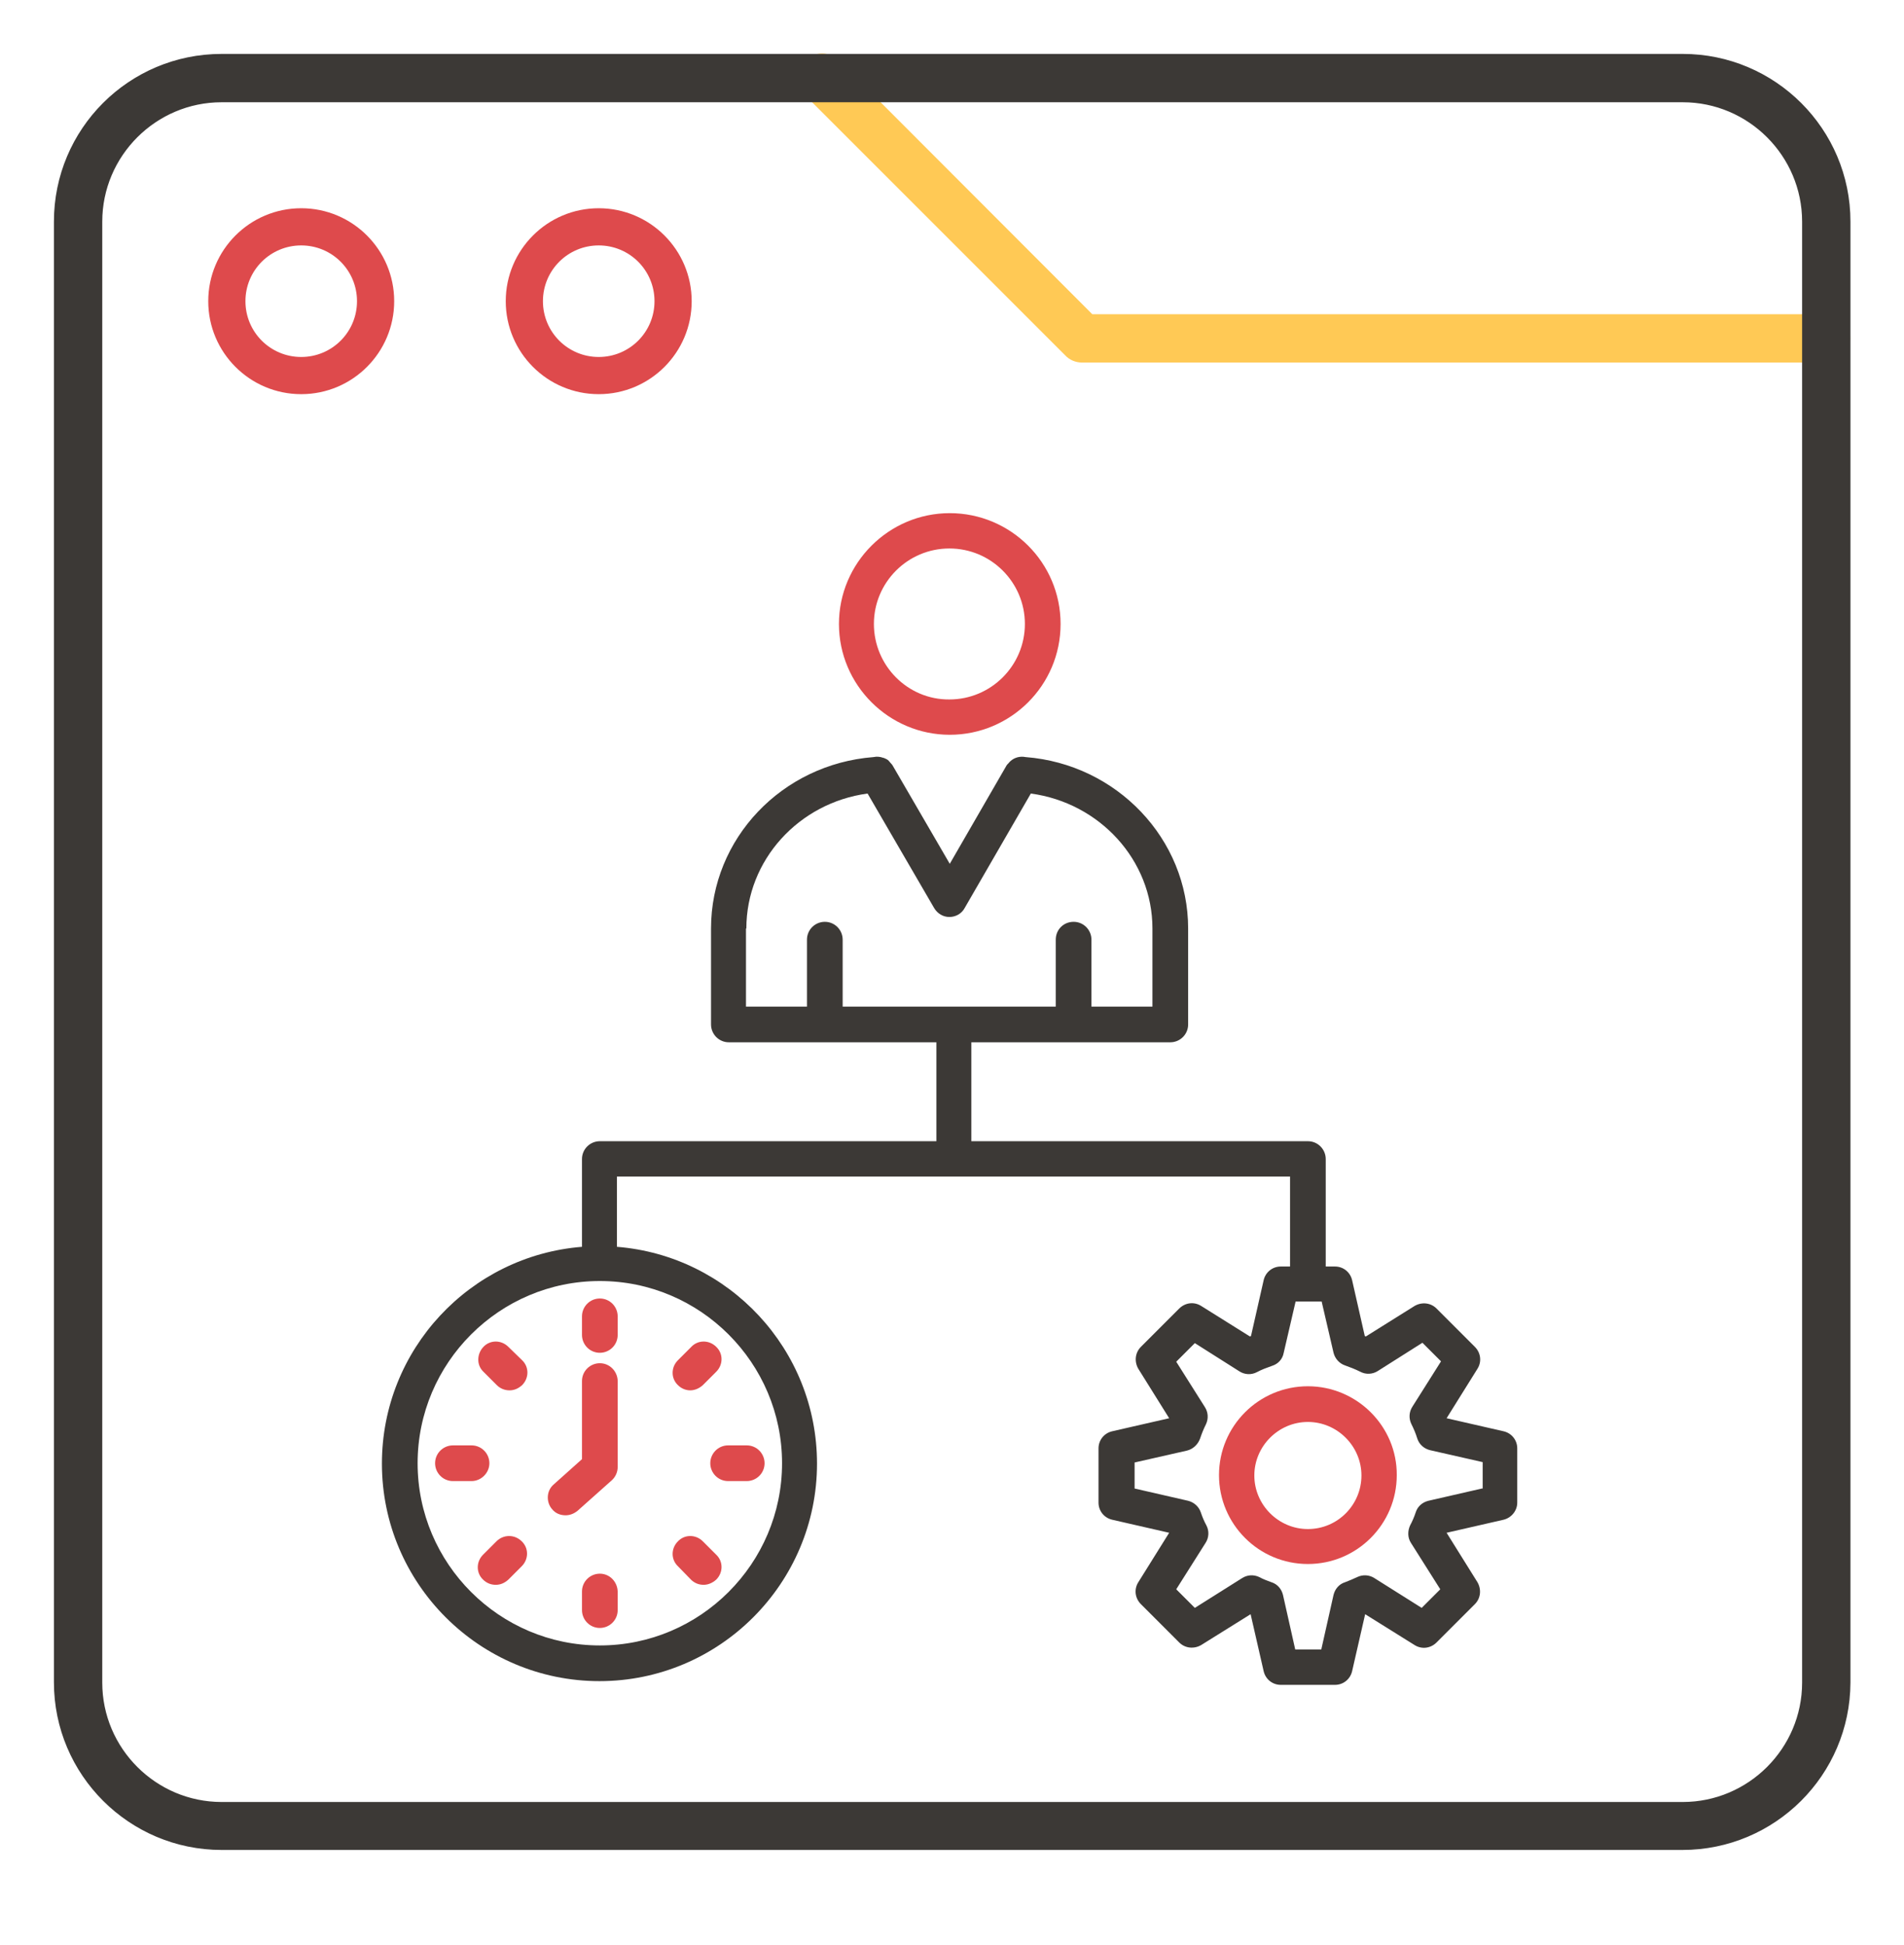 <?xml version="1.0" encoding="utf-8"?>
<!-- Generator: Adobe Illustrator 24.2.1, SVG Export Plug-In . SVG Version: 6.00 Build 0)  -->
<svg version="1.1" id="Layer_1" xmlns="http://www.w3.org/2000/svg" xmlns:xlink="http://www.w3.org/1999/xlink" x="0px" y="0px"
	 viewBox="0 0 512 523.1" style="enable-background:new 0 0 512 523.1;" xml:space="preserve">
<style type="text/css">
	.st0{fill:#FFC955;stroke:#FFC955;stroke-width:3;stroke-miterlimit:10;}
	.st1{fill:#3C3936;stroke:#3C3936;stroke-width:3;stroke-miterlimit:10;}
	.st2{fill:#DE4A4C;}
	.st3{fill:#3C3936;}
</style>
<g>
	<path class="st0" d="M491,96H291c-1.3,0-2.6-0.5-3.5-1.5l-70-70c-2-2-2-5.1,0-7.1s5.1-2,7.1,0L293.1,86H491c2.8,0,5,2.2,5,5
		S493.8,96,491,96z"/>
</g>
<g>
	<path class="st1" d="M452.4,496H59.6c-24,0-43.6-19.5-43.6-43.6V59.6C16,35.5,35.5,16,59.6,16h392.9c24,0,43.6,19.5,43.6,43.6
		v392.9C496,476.5,476.5,496,452.4,496z M59.6,26C41.1,26,26,41.1,26,59.6v392.9c0,18.5,15.1,33.6,33.6,33.6h392.9
		c18.5,0,33.6-15.1,33.6-33.6V59.6c0-18.5-15.1-33.6-33.6-33.6H59.6z"/>
</g>
<g>
	<path class="st2" d="M81,106c-13.8,0-25-11.2-25-25s11.2-25,25-25s25,11.2,25,25S94.8,106,81,106z M81,66c-8.3,0-15,6.7-15,15
		s6.7,15,15,15s15-6.7,15-15S89.3,66,81,66z"/>
</g>
<g>
	<path class="st2" d="M161,106c-13.8,0-25-11.2-25-25s11.2-25,25-25s25,11.2,25,25S174.8,106,161,106z M161,66c-8.3,0-15,6.7-15,15
		s6.7,15,15,15s15-6.7,15-15S169.3,66,161,66z"/>
</g>
<path class="st2" d="M285.2,167.8c0-16.5-13.4-29.8-29.8-29.8s-29.8,13.4-29.8,29.8s13.4,29.8,29.8,29.8S285.2,184.3,285.2,167.8z
	 M235,167.8c0-11.2,9.1-20.3,20.3-20.3c11.2,0,20.3,9.1,20.3,20.3c0,11.2-9.1,20.3-20.3,20.3C244.1,188.2,235,179,235,167.8z"/>
<path class="st2" d="M156.5,354v5c0,2.6,2.1,4.8,4.8,4.8c2.6,0,4.8-2.1,4.8-4.8v-5c0-2.6-2.1-4.8-4.8-4.8
	C158.6,349.2,156.5,351.4,156.5,354z"/>
<path class="st2" d="M161.3,423.2c-2.6,0-4.8,2.1-4.8,4.8v5c0,2.6,2.1,4.8,4.8,4.8c2.6,0,4.8-2.1,4.8-4.8v-5
	C166,425.3,163.9,423.2,161.3,423.2z"/>
<path class="st2" d="M185.6,373.9c1.2,0,2.4-0.5,3.4-1.4l3.6-3.6c1.9-1.9,1.9-4.9,0-6.7c-1.9-1.9-4.9-1.9-6.7,0l-3.6,3.6
	c-1.9,1.9-1.9,4.9,0,6.7C183.2,373.4,184.4,373.9,185.6,373.9z"/>
<path class="st2" d="M133.5,414.5l-3.6,3.6c-1.9,1.9-1.9,4.9,0,6.7c0.9,0.9,2.1,1.4,3.4,1.4s2.4-0.5,3.4-1.4l3.6-3.6
	c1.9-1.9,1.9-4.9,0-6.7C138.4,412.6,135.4,412.6,133.5,414.5z"/>
<path class="st2" d="M191,393.5c0,2.6,2.1,4.8,4.8,4.8h5c2.6,0,4.8-2.1,4.8-4.8c0-2.6-2.1-4.8-4.8-4.8h-5
	C193.1,388.7,191,390.9,191,393.5z"/>
<path class="st2" d="M131.6,393.5c0-2.6-2.1-4.8-4.8-4.8h-5c-2.6,0-4.8,2.1-4.8,4.8c0,2.6,2.1,4.8,4.8,4.8h5
	C129.4,398.3,131.6,396.1,131.6,393.5z"/>
<path class="st2" d="M185.8,424.8c0.9,0.9,2.1,1.4,3.4,1.4c1.2,0,2.4-0.5,3.4-1.4c1.9-1.9,1.9-4.9,0-6.7l-3.6-3.6
	c-1.9-1.9-4.9-1.9-6.7,0c-1.9,1.9-1.9,4.9,0,6.7L185.8,424.8z"/>
<path class="st2" d="M136.7,362.2c-1.9-1.9-4.9-1.9-6.7,0s-1.9,4.9,0,6.7l3.6,3.6c0.9,0.9,2.1,1.4,3.4,1.4s2.4-0.5,3.4-1.4
	c1.9-1.9,1.9-4.9,0-6.7L136.7,362.2z"/>
<path class="st2" d="M161.3,366.6c-2.6,0-4.8,2.1-4.8,4.8v21l-7.6,6.8c-2,1.7-2.1,4.8-0.4,6.7c0.9,1.1,2.2,1.6,3.6,1.6
	c1.1,0,2.2-0.4,3.2-1.2l9.2-8.2c1-0.9,1.6-2.2,1.6-3.6v-23.2C166,368.7,163.9,366.6,161.3,366.6z"/>
<path class="st3" d="M408,404.1v-14.6c0-2.2-1.5-4.1-3.7-4.6l-15.3-3.5c0,0,0,0,0,0l8.3-13.3c1.2-1.9,0.9-4.3-0.7-5.9l-10.3-10.3
	c-1.6-1.6-4-1.8-5.9-0.7l-13.1,8.2c-0.1,0-0.2-0.1-0.3-0.1l-3.4-15c-0.5-2.2-2.4-3.7-4.6-3.7h-2.5v-28.9c0-2.6-2.1-4.8-4.8-4.8
	h-90.5v-26.6h53.5c2.6,0,4.8-2.1,4.8-4.8v-25.8c0-24.1-19.2-44.2-43.7-46.1c-1.5-0.3-3,0.1-4.1,1.1c-0.1,0.1-0.2,0.2-0.3,0.3
	c-0.2,0.3-0.5,0.5-0.7,0.8l-15.3,26.5L240,205.8c-0.2-0.3-0.4-0.5-0.6-0.7c-0.1-0.2-0.3-0.3-0.4-0.5c-0.4-0.4-0.9-0.6-1.4-0.8
	c0,0,0,0-0.1,0c-0.8-0.3-1.7-0.4-2.6-0.2c-24.6,1.9-43.7,21.9-43.7,46.1v25.8c0,2.6,2.1,4.8,4.8,4.8h55.8v26.6h-90.5
	c-2.6,0-4.8,2.1-4.8,4.8v23.6c-30.1,2.4-53.8,27.6-53.8,58.3c0,32.3,26.3,58.5,58.5,58.5c32.3,0,58.5-26.3,58.5-58.5
	c0-30.7-23.7-55.9-53.8-58.3v-18.9h181v24.2h-2.5c-2.2,0-4.1,1.5-4.6,3.7l-3.4,15c-0.1,0-0.2,0.1-0.3,0.1l-13.1-8.2
	c-1.9-1.2-4.3-0.9-5.9,0.7l-10.3,10.3c-1.6,1.6-1.8,4-0.7,5.9l8.3,13.3c0,0,0,0,0,0l-15.3,3.5c-2.2,0.5-3.7,2.4-3.7,4.6v14.6
	c0,2.2,1.5,4.1,3.7,4.6l15.3,3.5l-8.3,13.3c-1.2,1.9-0.9,4.3,0.7,5.9l10.3,10.3c1.6,1.6,4,1.8,5.9,0.7l13.3-8.3l3.5,15.3
	c0.5,2.2,2.4,3.7,4.6,3.7H359c2.2,0,4.1-1.5,4.6-3.7l3.5-15.3l13.3,8.3c1.9,1.2,4.3,0.9,5.9-0.7l10.3-10.3c1.6-1.6,1.8-4,0.7-5.9
	l-8.3-13.3l15.3-3.5C406.4,408.2,408,406.3,408,404.1z M200.7,249.7c0-18.4,14.1-33.8,32.6-36.3l17.9,30.8c0.9,1.5,2.4,2.4,4.1,2.4
	h0c1.7,0,3.3-0.9,4.1-2.4l17.8-30.8c18.5,2.5,32.7,17.9,32.7,36.3v21h-16.4v-18c0-2.6-2.1-4.8-4.8-4.8s-4.8,2.1-4.8,4.8v18h-57.3
	v-18c0-2.6-2.1-4.8-4.8-4.8c-2.6,0-4.8,2.1-4.8,4.8v18h-16.4V249.7z M210.3,393.5c0,27-22,49-49,49s-49-22-49-49c0-27,22-49,49-49
	S210.3,366.5,210.3,393.5z M398.5,400.3l-14.4,3.3c-1.6,0.4-2.9,1.5-3.4,3.1c-0.4,1.2-0.9,2.4-1.5,3.5c-0.7,1.5-0.7,3.3,0.2,4.7
	l7.9,12.5l-5,5l-12.7-8c-1.4-0.9-3.1-1-4.6-0.3c-1.1,0.5-2.2,1-3.3,1.4c-1.6,0.5-2.7,1.8-3.1,3.4l-3.3,14.7h-7l-3.3-14.7
	c-0.4-1.6-1.5-2.9-3.1-3.4c-1.1-0.4-2.2-0.8-3.3-1.4c-1.5-0.7-3.2-0.6-4.6,0.3l-12.7,8l-5-5l7.9-12.5c0.9-1.4,1-3.2,0.2-4.7
	c-0.6-1.1-1.1-2.3-1.5-3.5c-0.5-1.5-1.8-2.7-3.4-3.1l-14.4-3.3v-7l14.1-3.2c1.6-0.4,2.9-1.6,3.5-3.2c0.4-1.2,0.9-2.5,1.6-3.9
	c0.7-1.5,0.6-3.2-0.3-4.6l-7.7-12.2l5-5l12,7.6c1.4,0.9,3.2,1,4.7,0.2c1.3-0.7,2.7-1.2,4.1-1.7c1.6-0.5,2.8-1.8,3.1-3.5l3.2-13.8h7
	l3.2,13.8c0.4,1.6,1.6,2.9,3.1,3.4c1.4,0.5,2.7,1,4.1,1.7c1.5,0.8,3.3,0.7,4.7-0.2l12-7.6l5,5l-7.7,12.2c-0.9,1.4-1,3.1-0.3,4.6
	c0.7,1.4,1.2,2.6,1.6,3.9c0.5,1.6,1.8,2.8,3.5,3.2l14.1,3.2V400.3z"/>
<path class="st2" d="M351.7,372.8c-13.2,0-23.9,10.7-23.9,23.9c0,13.2,10.7,23.9,23.9,23.9c13.2,0,23.9-10.7,23.9-23.9
	C375.7,383.6,364.9,372.8,351.7,372.8z M351.7,411.2c-7.9,0-14.4-6.5-14.4-14.4s6.5-14.4,14.4-14.4s14.4,6.5,14.4,14.4
	S359.7,411.2,351.7,411.2z"/>
</svg>
